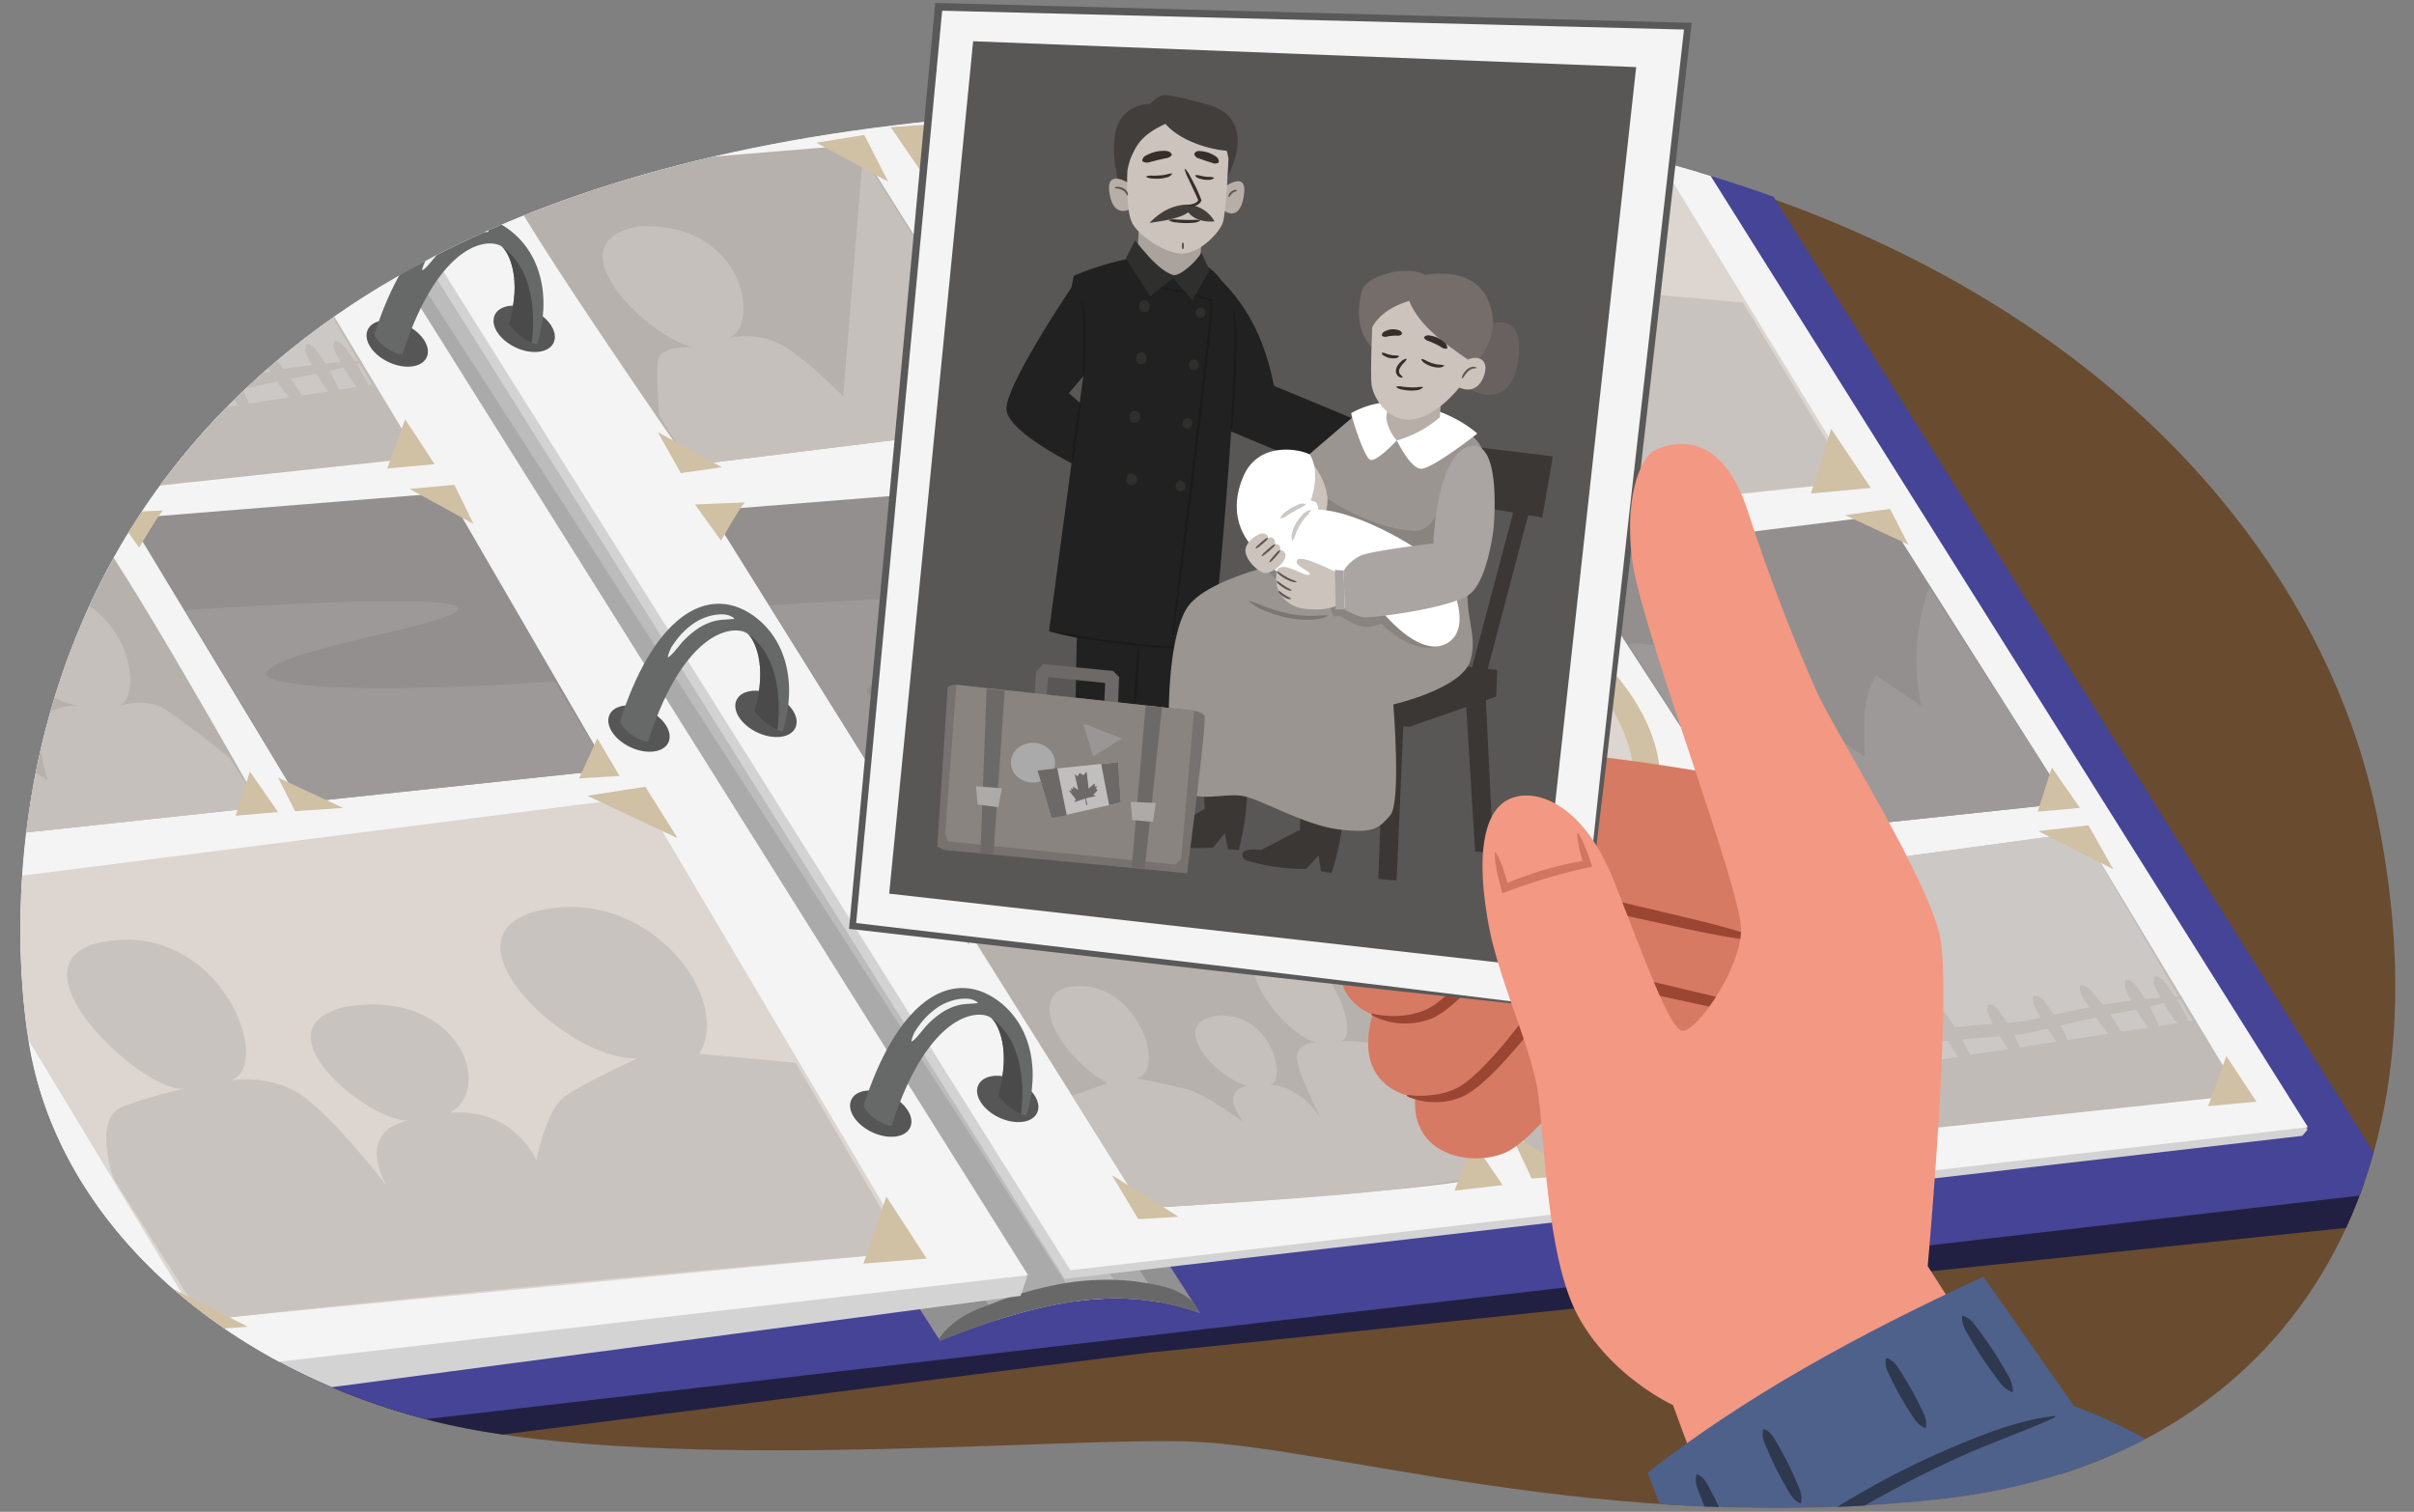 <svg id="Guides_Delete_Me_" data-name="Guides (Delete Me)" xmlns="http://www.w3.org/2000/svg" xmlns:xlink="http://www.w3.org/1999/xlink" width="760" height="476" viewBox="0 0 760 476"><rect x="0" y="0" width="760" height="476" fill="#808080" stroke="none"/><defs><style>.cls-1{fill:none;}.cls-2{fill:#676868;}.cls-3{clip-path:url(#clip-path);}.cls-4{fill:#694b30;}.cls-5{fill:#212042;}.cls-6{fill:#464496;}.cls-7{clip-path:url(#clip-path-2);}.cls-8{fill:#919191;}.cls-9{fill:#aaa;}.cls-10{fill:#bcbcbc;}.cls-11{fill:#686868;}.cls-12{fill:#d3d3d3;}.cls-13{fill:#f4f4f4;}.cls-14{fill:#565656;}.cls-15{opacity:0.7;}.cls-16{fill:#6a6464;}.cls-17{fill:#777272;}.cls-18{fill:#c1a981;}.cls-19{fill:#d2c8c1;}.cls-20{fill:#b7aea9;}.cls-21{fill:#9b948d;}.cls-22{fill:#b2aaa4;}.cls-23{fill:#aaa29b;}.cls-24{fill:#bab5b1;}.cls-25{fill:#c9c7c5;}.cls-26{clip-path:url(#clip-path-3);}.cls-27{fill:#4a4a4a;}.cls-28{fill:#f0f1f1;}.cls-29{clip-path:url(#clip-path-4);}.cls-30{clip-path:url(#clip-path-5);}.cls-31{fill:#999;}.cls-32{clip-path:url(#clip-path-6);}.cls-33{fill:#d67a64;}.cls-34{fill:#9a4633;}.cls-35{fill:#595656;}.cls-36{fill:#595959;}.cls-37{fill:#212121;}.cls-38{fill:#aaa29d;}.cls-39{fill:#423e3c;}.cls-40{fill:#b7aea7;}.cls-41{fill:#ccc3bc;}.cls-42{fill:#352e2a;}.cls-43{fill:#60554f;}.cls-44{fill:#1b1b1a;}.cls-45{fill:#3a3735;}.cls-46{fill:#9b9591;}.cls-47{fill:#898480;}.cls-48{fill:#68615f;}.cls-49{fill:#fff;}.cls-50{fill:#756d6a;}.cls-51{fill:#cec8c4;}.cls-52{fill:#aaa5a2;}.cls-53{fill:#7c7672;}.cls-54{fill:#6d6967;}.cls-55{fill:#77726f;}.cls-56{fill:#adaaa8;}.cls-57{fill:#c1bfbd;}.cls-58{fill:#999796;}.cls-59{fill:#2f2f2e;}.cls-60{fill:#f39882;}.cls-61{opacity:0.4;}.cls-62{fill:#4e618b;}.cls-63{fill:#2e3950;}</style><clipPath id="clip-path"><path class="cls-1" d="M9.423,330.3C-.211,276.345-4.211,74.2,280.971,39.518,580.4,3.1,723.2,135.863,748.245,256.3S716.451,460.547,610.472,472.108,417.781,454.766,372.5,453.8s-171.494,10.527-237.972-6.815S19.058,384.251,9.423,330.3Z"/></clipPath><clipPath id="clip-path-2"><path class="cls-1" d="M377.832,413.442c-21.525-7.557-43.742-6.632-81.862,8.685L59.784,54.834a137.143,137.143,0,0,1,81.861-8.684Z"/></clipPath><clipPath id="clip-path-3"><path class="cls-2" d="M126.693,111.646c-3.128-.183-7.87-3.584-8.835-6.332,4.968-15.538,11.6-26.8,19.206-32.642,7.306-5.616,15.332-5.906,22.621-.8,10.455,7.319,14.092,21.307,9.408,36.563-3.418-.738-6.338-3.061-8.955-6.339,4.457-14.394-.086-23-2.235-24.513-1.982-1.392-7.087-1.792-13.041,2.791C139.886,84.206,132.692,92.725,126.693,111.646Z"/></clipPath><clipPath id="clip-path-4"><path class="cls-2" d="M204.025,233.5c-3.129-.184-7.87-3.585-8.835-6.332,4.967-15.539,11.6-26.8,19.205-32.643,7.306-5.616,15.333-5.906,22.622-.8,10.455,7.319,14.091,21.307,9.408,36.563-3.419-.738-6.338-3.061-8.955-6.339,4.457-14.394-.086-23-2.235-24.513-1.983-1.392-7.088-1.792-13.041,2.791C217.218,206.059,210.024,214.579,204.025,233.5Z"/></clipPath><clipPath id="clip-path-5"><path class="cls-2" d="M280.71,354.486c-3.128-.184-7.87-3.584-8.835-6.332,4.968-15.538,11.606-26.8,19.206-32.642,7.306-5.616,15.332-5.906,22.621-.8,10.456,7.319,14.092,21.306,9.408,36.562-3.418-.737-6.337-3.06-8.955-6.339,4.458-14.393-.086-23-2.235-24.513-1.982-1.391-7.087-1.791-13.041,2.791C293.9,327.046,286.709,335.565,280.71,354.486Z"/></clipPath><clipPath id="clip-path-6"><path class="cls-1" d="M5.423,335.3c-9.634-53.953-9-343.041,276.182-377.726C581.033-78.845,723.2,135.863,748.245,256.3S716.451,460.547,610.472,472.108,417.781,454.766,372.5,453.8s-179.947,16.444-246.425-.9S15.058,389.251,5.423,335.3Z"/></clipPath></defs><g class="cls-3"><path class="cls-4" d="M3.5,347.823C-6.138,293.87-18.663,74.2,280.971,39.518S723.2,135.863,748.245,256.3s-28.9,213.886-134.883,225.448S414.8,469.928,369.514,468.965s-182,13.741-248.477-3.6S13.131,401.776,3.5,347.823Z"/><path class="cls-5" d="M-314.408,96.2l-1.088,20.528L-80.4,482.165s436.245-55.855,443.3-56.4,383.834-40.021,383.834-40.021l8.214-10.689Z"/><polygon class="cls-6" points="754.949 375.06 -78.819 471.443 -314.408 96.196 519.36 -0.187 754.949 375.06"/><g class="cls-7"><path class="cls-8" d="M377.832,413.442c-21.525-7.557-43.742-6.632-81.862,8.685L59.784,54.834a137.143,137.143,0,0,1,81.861-8.684Z"/><path class="cls-9" d="M368.161,414.468l-51.136,5.425L77.481,48.8c15.415-6.356,33.815-6.9,52.392-4.439Z"/><polygon class="cls-10" points="358.717 415.47 343.968 417.035 102.996 43.251 119.115 43.41 358.717 415.47"/><path class="cls-11" d="M377.583,414.15a19.329,19.329,0,0,1-2.985.762c-.95.169-1.857.238-2.764.354a24.509,24.509,0,0,1-2.627.112c-.856-.012-1.707.018-2.537-.042-.834-.037-1.647-.165-2.466-.24l-2.449-.232c-.812-.1-1.629-.138-2.448-.158l-2.447-.094a109.884,109.884,0,0,0-19.613,1.578c-6.56,1.038-13.179,2.42-19.813,4.081l-4.976,1.313c-.834.207-1.658.452-2.49.684s-1.68.415-2.541.569a36.081,36.081,0,0,1-5.334.55,22.366,22.366,0,0,1-5.843-.564l-.559-1.393a21.493,21.493,0,0,1,3.98-4.379,24.947,24.947,0,0,1,4.544-3.118,36.35,36.35,0,0,1,4.912-2.238l5.04-1.963a117.8,117.8,0,0,1,21.146-5.718,80.521,80.521,0,0,1,22.386-.522l2.8.431c.932.133,1.858.29,2.777.5l2.755.588a23.106,23.106,0,0,1,2.695.822,21.2,21.2,0,0,1,5.057,2.618,17.217,17.217,0,0,1,4.3,4.279Z"/></g><polygon class="cls-12" points="321.308 408.008 -71.499 460.089 -289.175 107.741 -286.051 96.865 101.519 60.146 323.395 401.958 321.308 408.008"/><polygon class="cls-12" points="724.806 357.627 335.21 402.664 115.562 52.808 118.104 49.845 505.159 7.771 726.505 355.678 724.806 357.627"/><polygon class="cls-13" points="323.673 401.484 -65.924 446.521 -285.571 96.665 104.026 51.628 323.673 401.484"/><polygon class="cls-13" points="726.608 354.905 337.011 399.942 117.364 50.087 506.96 5.05 726.608 354.905"/><ellipse class="cls-14" cx="125.057" cy="108.157" rx="6.458" ry="10.242" transform="translate(-26.243 174.83) rotate(-64.637)"/><ellipse class="cls-14" cx="201.17" cy="229.391" rx="6.458" ry="10.242" transform="translate(-92.282 312.911) rotate(-64.637)"/><ellipse class="cls-14" cx="277.284" cy="350.626" rx="6.458" ry="10.242" transform="translate(-158.321 450.992) rotate(-64.637)"/><ellipse class="cls-14" cx="165.035" cy="103.535" rx="6.458" ry="10.242" transform="translate(0.786 208.313) rotate(-64.637)"/><ellipse class="cls-14" cx="241.149" cy="224.77" rx="6.458" ry="10.242" transform="translate(-65.253 346.394) rotate(-64.637)"/><ellipse class="cls-14" cx="317.263" cy="346.005" rx="6.458" ry="10.242" transform="translate(-131.291 484.475) rotate(-64.637)"/><g class="cls-15"><polygon class="cls-16" points="-127.966 325.225 -59.195 431.465 50.37 419.678 -14.603 311.242 -127.966 325.225"/><path class="cls-17" d="M-103.528,362.273c14.9-4.4,84.476,34.114,84.476,34.114.055-9.641,2.26-18.355,7.031-25.963L2.2,380.018a66.449,66.449,0,0,1,2.217-36.645L50.37,419.678-59.195,431.465Z"/><polygon class="cls-18" points="45.358 408.478 40.873 422.38 54.199 421.201 45.358 408.478"/><polygon class="cls-19" points="-20.24 279.181 62.338 415.659 286.872 394.095 202.11 250.842 -20.24 279.181"/><path class="cls-20" d="M220.111,331.774c10.793-16.8-15.274-52.65-49.722-45.213s8.925,48.2,30.429,46.579c0,0-17.459,8.065-23.173,12.18s-8.77,20.016-8.77,20.016-6.8-16.489-27.195-15c14.144-7.681,2.668-39.176-32.791-33.349-30.027,6.926,9.489,37.771,20.035,35.688-17.777,3.782-7.159,20.693-7.159,20.693S102.271,347.987,92.1,343.117A33.753,33.753,0,0,0,72.49,340.2c13.955-4.2-2.294-48.967-38.259-43.946s12.146,49.556,24.4,46.412a138.2,138.2,0,0,0-20.081,5.777c-9.535,3.693-2.776,22.773-2.776,22.773l28.317,44.55c37.247-4.4,138.721-14.525,221.419-21.409l-34.983-59.739Z"/><polygon class="cls-18" points="53.017 405.061 78.017 417.724 60.903 418.979 53.017 405.061"/><polygon class="cls-18" points="279.062 376.76 271.844 397.85 291.74 396.274 279.062 376.76"/><polygon class="cls-18" points="184.909 250.554 213.326 263.908 203.163 247.72 184.909 250.554"/><path class="cls-21" d="M-81.551,178.227l55.014,87.628,108.6-11.676s-51.8-92.392-56.621-91.834S-81.551,178.227-81.551,178.227Z"/><path class="cls-22" d="M-78.766,181.752l93.825,64.07s-4.342-13.946-1.87-19.048,12.819-4.693,12.819-4.693C14.25,223.441-24.1,191.486,8.159,185.616c31.824-1.538,38.426,34.087,28.783,36.807,0,0,8.742-3.151,15.088.931s20.331,15.309,20.331,15.309l9.7,15.516-108.6,11.676Z"/><polygon class="cls-18" points="14.772 162.282 34.662 171.558 28.867 160.291 14.772 162.282"/><polygon class="cls-18" points="78.681 242.939 74.195 256.841 87.522 255.662 78.681 242.939"/><polygon class="cls-16" points="40.496 163.24 94.609 252.729 191.629 242.392 140.989 155.137 40.496 163.24"/><path class="cls-17" d="M58.281,192.13s82.737-5.818,85.869-.829-62.088,13.6-60.329,21.422c11.792,7.734,90.689,1.824,90.689,1.824l17.119,27.845-97.02,10.337Z"/><path class="cls-18" d="M51.366,160.732c-.981.475-7.558,11.725-7.558,11.725L36.026,161.42Z"/><polygon class="cls-18" points="128.938 153.935 149.091 164.989 143.059 152.665 128.938 153.935"/><polygon class="cls-18" points="188.046 232.467 182.316 245.066 195.059 244.316 188.046 232.467"/><polygon class="cls-18" points="87.528 244.81 108.027 254.377 92.9 255.403 87.528 244.81"/><polygon class="cls-23" points="-131.553 91.989 -84.251 167.332 131.985 144.092 83.013 62.793 -131.553 91.989"/><polygon class="cls-24" points="-110.946 124.468 -101.568 106.261 -56.472 128.874 -60.236 130.914 -48.96 148.875 -22.542 144.751 18.771 136.229 117.112 121.115 83.013 62.793 -131.553 91.989 -110.946 124.468"/><polygon class="cls-18" points="69.361 62.436 92.534 74.225 84.86 60.644 69.361 62.436"/><polygon class="cls-18" points="127.547 132.031 121.921 147.512 136.837 146.149 127.547 132.031"/><path class="cls-23" d="M-30.019,136.7c3.454-1.279,6.955-2.336,10.473-3.319s7.053-1.88,10.606-2.7L12.4,125.856l.1-.022.142-.014c8.673-.834,17.355-1.556,26.033-2.339l26.051-2.12-.269.042,12.2-2.627c4.075-.861,8.128-1.73,12.253-2.525,2.254-.4,4.211-.616,6.282-.927,2.054-.249,4.106-.527,6.168-.737,4.12-.45,8.258-.809,12.448-.935l.082.491c-4.014,1.207-8.081,2.179-12.165,3.061-2.04.457-4.091.844-6.139,1.262-2.027.38-4.187.748-6.015,1.126-4.021.858-8.079,1.811-12.119,2.748L65.32,125.2l-.123.029-.147.013-26.036,2.3c-8.686.688-17.366,1.439-26.055,2.077l.24-.036-21.428,4.4Q-13.59,135.058-19,135.893c-3.609.554-7.235,1.035-10.909,1.293Z"/><path class="cls-23" d="M-.445,121.224c2.434.811,3.2,2.617,4.36,4.186,1.094,1.61,2.158,3.238,3.153,4.907s1.906,3.387,2.8,5.116c.425.877.922,1.712,1.27,2.636a6.578,6.578,0,0,1,.358,3.179l-.427.255a6.584,6.584,0,0,1-2.628-1.826c-.646-.746-1.145-1.579-1.715-2.37-1.1-1.609-2.172-3.229-3.17-4.9s-1.922-3.379-2.818-5.106c-.828-1.769-2.054-3.3-1.611-5.826Z"/><path class="cls-23" d="M15.438,119.406c2.3.857,2.85,2.58,3.821,4.1.9,1.551,1.767,3.118,2.562,4.72s1.5,3.249,2.2,4.9c.322.839.719,1.641.961,2.52a5.843,5.843,0,0,1,.011,2.991l-.446.221a5.838,5.838,0,0,1-2.377-1.816c-.554-.724-.953-1.524-1.427-2.288-.9-1.55-1.781-3.111-2.58-4.712s-1.52-3.241-2.212-4.894c-.622-1.69-1.66-3.172-.955-5.52Z"/><path class="cls-23" d="M28.1,118.479c2.225.746,2.7,2.342,3.592,3.735.822,1.427,1.612,2.87,2.329,4.348s1.347,3,1.96,4.527a23.226,23.226,0,0,1,.842,2.33,5.194,5.194,0,0,1-.112,2.794l-.447.217A5.2,5.2,0,0,1,34,134.791a23.132,23.132,0,0,1-1.31-2.1c-.823-1.427-1.626-2.864-2.346-4.34s-1.363-2.991-1.977-4.519c-.543-1.563-1.5-2.923-.713-5.132Z"/><path class="cls-23" d="M37.77,116.807c2.332.648,2.99,2.288,4.048,3.691.99,1.444,1.95,2.905,2.84,4.408s1.7,3.054,2.488,4.616a26.314,26.314,0,0,1,1.112,2.387,5.644,5.644,0,0,1,.2,2.927l-.428.253a5.637,5.637,0,0,1-2.472-1.58A25.727,25.727,0,0,1,44,131.388c-.991-1.442-1.963-2.9-2.857-4.4s-1.712-3.046-2.5-4.607c-.723-1.6-1.846-2.966-1.3-5.323Z"/><path class="cls-23" d="M54.27,115.971c2.231.486,2.784,1.959,3.738,3.2.886,1.278,1.742,2.573,2.527,3.909s1.489,2.722,2.174,4.118a20.417,20.417,0,0,1,.956,2.136A4.828,4.828,0,0,1,63.706,132l-.429.252a4.824,4.824,0,0,1-2.318-1.334,20.481,20.481,0,0,1-1.4-1.873c-.888-1.276-1.755-2.564-2.544-3.9s-1.5-2.713-2.191-4.107c-.618-1.435-1.637-2.634-.979-4.82Z"/><path class="cls-23" d="M68.338,113.268c2.254.439,2.861,1.913,3.861,3.14.933,1.269,1.837,2.557,2.671,3.887s1.588,2.713,2.324,4.106a20.994,20.994,0,0,1,1.033,2.134,4.9,4.9,0,0,1,.134,2.7l-.421.264a4.909,4.909,0,0,1-2.372-1.293,20.984,20.984,0,0,1-1.473-1.858c-.934-1.268-1.849-2.548-2.687-3.877s-1.6-2.7-2.341-4.095c-.67-1.434-1.734-2.621-1.15-4.842Z"/><path class="cls-23" d="M82.675,109.99c2.521.62,3.467,2.383,4.79,3.873,1.258,1.537,2.488,3.094,3.653,4.7s2.25,3.266,3.321,4.939c.514.852,1.1,1.655,1.537,2.56a6.773,6.773,0,0,1,.678,3.182l-.4.293a6.773,6.773,0,0,1-2.816-1.631c-.724-.7-1.307-1.5-1.958-2.254-1.26-1.536-2.5-3.084-3.669-4.687s-2.265-3.256-3.337-4.928c-1.007-1.719-2.391-3.165-2.2-5.754Z"/><path class="cls-23" d="M96.8,108.379c2.255.526,2.835,2.041,3.815,3.32.912,1.319,1.794,2.656,2.606,4.034s1.54,2.8,2.252,4.242a22.015,22.015,0,0,1,.995,2.2,5.016,5.016,0,0,1,.08,2.738l-.428.252a5.021,5.021,0,0,1-2.357-1.395,21.918,21.918,0,0,1-1.442-1.935c-.913-1.318-1.807-2.648-2.622-4.024s-1.556-2.8-2.269-4.232c-.645-1.476-1.69-2.717-1.059-4.946Z"/><path class="cls-23" d="M105.613,107.353c2.333.565,3.018,2.163,4.1,3.515,1.011,1.394,1.993,2.806,2.906,4.261s1.745,2.963,2.559,4.48a25.156,25.156,0,0,1,1.15,2.321,5.512,5.512,0,0,1,.252,2.885l-.421.265a5.531,5.531,0,0,1-2.49-1.481,25.176,25.176,0,0,1-1.59-2.044c-1.013-1.393-2.006-2.8-2.923-4.252s-1.759-2.952-2.575-4.469c-.749-1.558-1.891-2.87-1.385-5.216Z"/><path class="cls-25" d="M-53.4,107.649l6.939-4.013c-6.149-6.78.087-13.923,12.664-8.955-4.462-9.117,9.258-13.378,22.182,1.181,1.807-7.165,15.835-2.9,15.4,1.431s-28.967,7.094-28.967,7.094Z"/><polygon class="cls-16" points="493.812 174.597 551.671 263.458 650.996 252.855 593.521 162.193 493.812 174.597"/><path class="cls-17" d="M512.793,202.956c14.9-4.4,74.237,35.3,74.237,35.3.055-9.641-1.154-17.961,3.618-25.569l14.22,9.594a69.152,69.152,0,0,1,2.493-37.435L651,252.855l-99.325,10.6Z"/><polygon class="cls-18" points="543.48 255.91 562.86 264.796 549.349 266.358 543.48 255.91"/><polygon class="cls-18" points="503.973 171.091 498.745 186.526 488.051 172.209 503.973 171.091"/><polygon class="cls-18" points="580.928 162.195 600.818 171.471 595.023 160.204 580.928 162.195"/><polygon class="cls-18" points="645.985 241.655 641.499 255.557 654.825 254.378 645.985 241.655"/><polygon class="cls-19" points="285.921 42.407 363.367 175.947 584.313 151.58 502.577 17.929 285.921 42.407"/><path class="cls-20" d="M519.993,92.633c10.042-15.735-14.754-48.947-47.351-42.276-33.087,6.772,8.366,45.191,28.985,43.605,0,0-16.739,7.7-22.258,11.646-5.543,3.962-8.591,19.29-8.591,19.29s-6.506-15.846-26.409-14.313c13.875-7.436,3.081-37.33-31.521-31.84-29.761,6.621,8.55,36.236,18.976,34.162-17.608,3.765-7.433,20.185-7.433,20.185s-18.77-24.594-28.727-29.265a34.122,34.122,0,0,0-19.423-2.752c14.01-4.107-.691-46.8-36.512-42.181-36.343,4.684,10.125,47.737,22.562,44.624a147.491,147.491,0,0,0-20.45,5.721c-9.824,3.67-3.8,22.462-3.8,22.462l27.115,44.327c37.975-5.014,138.634-16.477,217.878-24.179L548.77,95.242Z"/><polygon class="cls-18" points="354.233 165.369 379.304 177.788 361.773 179.34 354.233 165.369"/><polygon class="cls-18" points="576.502 135.01 570.155 155.386 588.972 153.626 576.502 135.01"/><polygon class="cls-18" points="302.139 38.514 290.95 55.393 280.397 40.039 302.139 38.514"/><polygon class="cls-18" points="486.474 17.501 513.113 29.859 503.549 15.122 486.474 17.501"/><path class="cls-21" d="M301.667,287.911l58.1,92.542s109.566-6.517,107.871-10.713-54.082-92.128-54.082-92.128Z"/><path class="cls-22" d="M348.828,341.018c-15.241-7.87-27.736-30.506-8.877-30.546s27.457,27.328,17.633,29c0,0,12.33,2.32,17.317,3.884s16.5,9.866,16.5,9.866-7.865-9.793,1.425-11.4c-10.729-2.506-26.366-21.033-8.134-22.07,16.725.207,20.5,21.711,14.849,21.829,9.7-.051,16.274,10.426,16.274,10.426s-8.423-16.15-7.414-20.012,6.123-3.919,6.123-3.919c-8.409-.633-30.658-26.958-12.739-28.494s27.017,28.449,19.988,28.191a84,84,0,0,1,11.923.762c6.275.88,17.307,12.983,17.307,12.983l16.639,28.225c-19.757,5.276-63.377,8.04-107.871,10.713l-22.176-35.46Z"/><polygon class="cls-18" points="350.046 369.985 371.051 383.111 358.366 383.854 350.046 369.985"/><polygon class="cls-18" points="304.886 297.437 312.112 284.303 296.84 284.622 304.886 297.437"/><polygon class="cls-18" points="400.083 275.943 423.738 290.209 415.442 274.529 400.083 275.943"/><polygon class="cls-18" points="463.897 359.718 457.941 374.875 473.087 373.124 463.897 359.718"/><path class="cls-21" d="M269.886,45.561,324.9,133.189,217.328,146.5s-63.375-91.053-58.55-91.61S269.886,45.561,269.886,45.561Z"/><path class="cls-22" d="M271.6,49.209l-6.121,75.624S252.91,111.839,244.8,107.96s-16.577-1.294-16.577-1.294c11.758-1.36,7.509-37.256-27.256-35.378-29.318,5.53,6.679,37.756,18.2,38.03,0,0-11.247-.841-11.956,4.057s.342,17.62.342,17.62l9.775,15.507L324.9,133.189Z"/><polygon class="cls-18" points="322.656 125.102 316.301 136.962 329.811 135.4 322.656 125.102"/><polygon class="cls-18" points="257.016 44.953 279.606 57.172 272.092 42.487 257.016 44.953"/><polygon class="cls-18" points="167.931 52.537 161.592 64.845 153.413 53.854 167.931 52.537"/><polygon class="cls-18" points="207.095 136.055 227.248 147.108 214.346 148.962 207.095 136.055"/><polygon class="cls-16" points="223.427 160.737 292.836 271.876 402.095 261.891 334.739 151.824 223.427 160.737"/><path class="cls-17" d="M242.3,190.623s93.106-6.28,96.5-1.055-67.784,20.464-65.8,28.583c12.406,8.139,110.285,14.289,110.285,14.289l18.8,29.451-109.259,9.985Z"/><path class="cls-18" d="M234.543,158.186c-1,.487-7.528,12.062-7.528,12.062l-8.209-11.4Z"/><polygon class="cls-18" points="322.057 150.543 343.472 162.13 336.867 149.249 322.057 150.543"/><polygon class="cls-18" points="398.069 251.416 392.223 264.555 405.796 263.965 398.069 251.416"/><polygon class="cls-18" points="285.304 263.551 306.869 273.807 291.11 274.623 285.304 263.551"/><ellipse class="cls-18" cx="455.469" cy="227.535" rx="44.884" ry="71.177" transform="translate(54.753 541.622) rotate(-64.635)"/><ellipse class="cls-19" cx="455.469" cy="227.535" rx="40.176" ry="64.112" transform="translate(30.521 507.97) rotate(-59.967)"/><path class="cls-20" d="M429.715,202.194c-2.607,13.54,25.544,33.61,37.971,32.174s13.14-19.17-1.191-31.383S432.321,188.654,429.715,202.194Z"/><path class="cls-20" d="M460.447,272.247s-10.461-26.707-5.1-33.232,19.938-11.431,28.6-8.675,27.237,25.3,27.237,25.3S506.72,285.687,460.447,272.247Z"/><polygon class="cls-23" points="437.247 291.752 485.387 368.429 705.45 344.777 655.612 262.039 437.247 291.752"/><polygon class="cls-24" points="458.22 324.806 467.764 306.276 513.657 329.289 509.827 331.366 521.303 349.644 548.188 345.447 590.233 336.775 690.315 321.393 655.612 262.039 437.247 291.752 458.22 324.806"/><polygon class="cls-18" points="447.693 287.049 441.59 303.584 431.758 289.996 447.693 287.049"/><polygon class="cls-18" points="641.718 261.675 665.302 273.674 657.491 259.852 641.718 261.675"/><polygon class="cls-18" points="700.934 332.503 695.209 348.257 710.389 346.871 700.934 332.503"/><polygon class="cls-18" points="475.824 357.421 498.409 369.903 482.205 371.04 475.824 357.421"/><path class="cls-23" d="M540.547,337.2c3.515-1.3,7.078-2.377,10.658-3.377s7.178-1.914,10.794-2.746l21.713-4.913.1-.023.145-.014c8.826-.849,17.662-1.583,26.493-2.381l26.513-2.156-.274.043,12.414-2.674c4.148-.877,8.272-1.761,12.47-2.57,2.294-.408,4.286-.627,6.393-.944,2.091-.252,4.178-.536,6.277-.75,4.193-.457,8.4-.823,12.669-.951l.083.5c-4.085,1.228-8.224,2.218-12.38,3.115-2.076.464-4.164.859-6.247,1.284-2.064.387-4.262.761-6.122,1.146-4.093.873-8.222,1.843-12.333,2.8L637.573,325.5l-.125.03-.149.013-26.5,2.338c-8.839.7-17.673,1.464-26.517,2.113l.245-.036-21.807,4.474q-5.457,1.1-10.967,1.948c-3.673.565-7.363,1.054-11.1,1.317Z"/><path class="cls-23" d="M553.181,348.761c-2.259-.846-2.716-2.511-3.6-3.981-.814-1.5-1.6-3.022-2.3-4.574s-1.324-3.145-1.922-4.747a24.041,24.041,0,0,1-.82-2.437,5.433,5.433,0,0,1,.163-2.886l.461-.21a5.43,5.43,0,0,1,2.283,1.771,24.312,24.312,0,0,1,1.3,2.219c.815,1.5,1.61,3.014,2.319,4.565s1.341,3.138,1.941,4.739c.527,1.634,1.483,3.072.639,5.331Z"/><path class="cls-23" d="M551.97,327.486c2.32.664,2.911,2.289,3.914,3.686.932,1.435,1.834,2.888,2.663,4.38s1.574,3.033,2.3,4.584a24.343,24.343,0,0,1,1.014,2.367,5.438,5.438,0,0,1,.071,2.892l-.443.246a5.447,5.447,0,0,1-2.42-1.585,24.587,24.587,0,0,1-1.476-2.11c-.934-1.435-1.848-2.88-2.681-4.371S553.322,334.55,552.6,333c-.657-1.589-1.727-2.948-1.067-5.269Z"/><path class="cls-23" d="M558.785,325.052c2.374.574,3.071,2.2,4.169,3.577,1.029,1.418,2.028,2.856,2.957,4.337s1.776,3.014,2.605,4.559a25.538,25.538,0,0,1,1.17,2.362,5.607,5.607,0,0,1,.256,2.936l-.429.269a5.629,5.629,0,0,1-2.533-1.507,25.666,25.666,0,0,1-1.618-2.08c-1.031-1.418-2.042-2.848-2.975-4.327s-1.79-3-2.621-4.548c-.762-1.586-1.924-2.921-1.409-5.309Z"/><path class="cls-23" d="M570.676,321.5c2.478.825,3.255,2.664,4.437,4.261,1.114,1.638,2.2,3.294,3.209,4.993s1.94,3.447,2.851,5.206c.432.893.937,1.743,1.291,2.683a6.7,6.7,0,0,1,.365,3.236l-.435.259a6.691,6.691,0,0,1-2.674-1.859c-.658-.758-1.166-1.606-1.746-2.411-1.115-1.638-2.21-3.287-3.226-4.983s-1.955-3.438-2.867-5.2c-.843-1.8-2.091-3.357-1.639-5.928Z"/><path class="cls-23" d="M586.84,319.654c2.338.872,2.9,2.625,3.889,4.168.915,1.579,1.8,3.173,2.608,4.8s1.531,3.306,2.234,4.99c.328.854.732,1.67.978,2.564a5.941,5.941,0,0,1,.011,3.045l-.453.225a5.942,5.942,0,0,1-2.419-1.849c-.564-.736-.97-1.551-1.452-2.328-.917-1.578-1.813-3.166-2.626-4.8s-1.547-3.3-2.252-4.981c-.632-1.719-1.688-3.228-.971-5.617Z"/><path class="cls-23" d="M599.725,318.711c2.264.759,2.747,2.383,3.656,3.8.836,1.452,1.64,2.921,2.37,4.425s1.371,3.051,1.994,4.607a23.151,23.151,0,0,1,.857,2.372,5.286,5.286,0,0,1-.113,2.843l-.456.221a5.288,5.288,0,0,1-2.3-1.669,23.512,23.512,0,0,1-1.334-2.14c-.837-1.452-1.654-2.914-2.387-4.417s-1.388-3.043-2.013-4.6c-.552-1.591-1.529-2.975-.725-5.224Z"/><path class="cls-23" d="M609.568,317.009c2.373.66,3.043,2.328,4.12,3.756,1.007,1.47,1.984,2.957,2.89,4.486s1.728,3.109,2.532,4.7a26.576,26.576,0,0,1,1.132,2.429,5.743,5.743,0,0,1,.2,2.979l-.435.258a5.747,5.747,0,0,1-2.516-1.608,26.579,26.579,0,0,1-1.588-2.158c-1.008-1.469-2-2.949-2.907-4.476s-1.743-3.1-2.548-4.688c-.736-1.63-1.879-3.019-1.319-5.418Z"/><path class="cls-23" d="M626.36,316.158c2.27.5,2.834,1.994,3.8,3.253.9,1.3,1.772,2.618,2.571,3.978s1.515,2.77,2.213,4.19a21.12,21.12,0,0,1,.972,2.174,4.905,4.905,0,0,1,.042,2.722l-.437.256a4.9,4.9,0,0,1-2.358-1.357,21.034,21.034,0,0,1-1.429-1.906c-.9-1.3-1.786-2.61-2.589-3.968s-1.53-2.761-2.229-4.18c-.629-1.46-1.666-2.681-1-4.9Z"/><path class="cls-23" d="M640.677,313.407c2.294.447,2.912,1.947,3.93,3.2.949,1.291,1.868,2.6,2.718,3.956s1.616,2.761,2.365,4.178a21.528,21.528,0,0,1,1.051,2.172,4.988,4.988,0,0,1,.137,2.746l-.429.269a5,5,0,0,1-2.414-1.316,21.584,21.584,0,0,1-1.5-1.891c-.951-1.29-1.882-2.593-2.735-3.945s-1.631-2.752-2.382-4.168c-.682-1.459-1.765-2.667-1.171-4.928Z"/><path class="cls-23" d="M655.268,310.071c2.565.631,3.529,2.425,4.874,3.942,1.281,1.564,2.533,3.149,3.718,4.782s2.291,3.324,3.38,5.027c.523.867,1.115,1.684,1.564,2.605a6.908,6.908,0,0,1,.691,3.239l-.41.3a6.9,6.9,0,0,1-2.866-1.659c-.736-.713-1.33-1.528-1.993-2.294-1.281-1.563-2.545-3.139-3.733-4.77s-2.305-3.314-3.4-5.016c-1.025-1.749-2.433-3.221-2.239-5.855Z"/><path class="cls-23" d="M669.641,308.431c2.3.536,2.886,2.078,3.883,3.379.928,1.343,1.825,2.7,2.651,4.106s1.568,2.854,2.292,4.317a22.021,22.021,0,0,1,1.013,2.237,5.111,5.111,0,0,1,.082,2.786l-.436.257a5.1,5.1,0,0,1-2.4-1.42,22.009,22.009,0,0,1-1.468-1.969c-.93-1.341-1.839-2.694-2.669-4.1s-1.583-2.845-2.309-4.307c-.656-1.5-1.719-2.765-1.077-5.033Z"/><path class="cls-23" d="M678.612,307.388c2.374.574,3.071,2.2,4.168,3.577,1.03,1.418,2.029,2.856,2.958,4.337s1.775,3.015,2.6,4.559a25.545,25.545,0,0,1,1.171,2.362,5.627,5.627,0,0,1,.256,2.936l-.429.269a5.618,5.618,0,0,1-2.533-1.507,25.505,25.505,0,0,1-1.619-2.08c-1.03-1.418-2.042-2.848-2.974-4.327s-1.791-3-2.621-4.548c-.762-1.586-1.924-2.921-1.41-5.309Z"/><path class="cls-25" d="M516.782,307.689l7.062-4.084c-6.258-6.9.089-14.169,12.889-9.114-4.542-9.278,9.421-13.615,22.574,1.2,1.839-7.293,16.116-2.952,15.674,1.455s-29.48,7.22-29.48,7.22Z"/></g><path class="cls-2" d="M126.693,111.646c-3.128-.183-7.87-3.584-8.835-6.332,4.968-15.538,11.6-26.8,19.206-32.642,7.306-5.616,15.332-5.906,22.621-.8,10.455,7.319,14.092,21.307,9.408,36.563-3.418-.738-6.338-3.061-8.955-6.339,4.457-14.394-.086-23-2.235-24.513-1.982-1.392-7.087-1.792-13.041,2.791C139.886,84.206,132.692,92.725,126.693,111.646Z"/><g class="cls-26"><path class="cls-27" d="M157.9,77.579c13.077,8.943,9.516,30.249,9.516,30.249-3.317-.026-6.417-2.621-9.406-6.466C158.013,101.362,155.882,85.152,157.9,77.579Z"/></g><path class="cls-28" d="M153.716,73.025l-3.151.233a15.331,15.331,0,0,0-2.993.437,17.182,17.182,0,0,0-5.475,2.568,27.065,27.065,0,0,0-4.651,4.077c-.679.8-1.324,1.623-2.024,2.415a12.606,12.606,0,0,1-2.3,2.32l-.22-.13a12.474,12.474,0,0,1,1.2-3.114c.59-.932,1.264-1.813,1.925-2.7a24.027,24.027,0,0,1,4.887-4.6,16.838,16.838,0,0,1,6.25-2.673,13.4,13.4,0,0,1,1.7-.231l.857-.056.86.041a5.936,5.936,0,0,1,3.22,1.174Z"/><path class="cls-2" d="M204.025,233.5c-3.129-.184-7.87-3.585-8.835-6.332,4.967-15.539,11.6-26.8,19.205-32.643,7.306-5.616,15.333-5.906,22.622-.8,10.455,7.319,14.091,21.307,9.408,36.563-3.419-.738-6.338-3.061-8.955-6.339,4.457-14.394-.086-23-2.235-24.513-1.983-1.392-7.088-1.792-13.041,2.791C217.218,206.059,210.024,214.579,204.025,233.5Z"/><g class="cls-29"><path class="cls-27" d="M235.235,199.432c13.077,8.943,9.516,30.249,9.516,30.249-3.318-.026-6.417-2.621-9.406-6.466C235.345,223.215,233.214,207.005,235.235,199.432Z"/></g><path class="cls-28" d="M231.048,194.878l-3.151.233a15.32,15.32,0,0,0-2.993.437,17.182,17.182,0,0,0-5.475,2.568,27.065,27.065,0,0,0-4.651,4.077c-.679.8-1.324,1.623-2.024,2.415a12.612,12.612,0,0,1-2.3,2.32l-.219-.13a12.474,12.474,0,0,1,1.2-3.114c.589-.932,1.263-1.813,1.925-2.7a24.027,24.027,0,0,1,4.887-4.6,16.831,16.831,0,0,1,6.25-2.673,13.4,13.4,0,0,1,1.7-.231l.857-.056.86.041a5.939,5.939,0,0,1,3.22,1.174Z"/><path class="cls-2" d="M280.71,354.486c-3.128-.184-7.87-3.584-8.835-6.332,4.968-15.538,11.606-26.8,19.206-32.642,7.306-5.616,15.332-5.906,22.621-.8,10.456,7.319,14.092,21.306,9.408,36.562-3.418-.737-6.337-3.06-8.955-6.339,4.458-14.393-.086-23-2.235-24.513-1.982-1.391-7.087-1.791-13.041,2.791C293.9,327.046,286.709,335.565,280.71,354.486Z"/><g class="cls-30"><path class="cls-27" d="M311.92,320.418c13.078,8.944,9.517,30.249,9.517,30.249-3.318-.025-6.418-2.62-9.407-6.465C312.03,344.2,309.9,327.992,311.92,320.418Z"/></g><path class="cls-28" d="M307.734,315.865l-3.152.233a15.331,15.331,0,0,0-2.993.437,17.211,17.211,0,0,0-5.475,2.567,27.107,27.107,0,0,0-4.65,4.077c-.679.8-1.324,1.624-2.025,2.415a12.58,12.58,0,0,1-2.3,2.321l-.22-.13a12.474,12.474,0,0,1,1.2-3.114c.59-.933,1.264-1.813,1.925-2.7a24.048,24.048,0,0,1,4.887-4.6,16.836,16.836,0,0,1,6.251-2.673,13.207,13.207,0,0,1,1.7-.231l.857-.056.861.041a5.935,5.935,0,0,1,3.219,1.174Z"/><path class="cls-31" d="M-156.322,313.625q5.745,8.66,11.4,17.376t11.252,17.467l22.285,35.071,44.464,70.21-.839-.393c17.392-2.329,34.8-4.51,52.2-6.772,8.7-1.105,17.4-2.28,26.11-3.328,8.708-1.077,17.426-2.069,26.172-2.857l.028.213c-8.653,1.5-17.332,2.788-26.022,4-8.687,1.235-17.39,2.345-26.085,3.523-17.395,2.305-34.779,4.692-52.183,6.931l-.547.07-.292-.464-44.3-70.315L-134.77,349.16q-5.524-8.8-10.938-17.665-5.459-8.84-10.795-17.755Z"/></g><g class="cls-32"><path class="cls-33" d="M568.867,288.268S503.3,273.018,493.129,278.1s-29.483,21.349-43.715,53.373,13.724,37.107,25.415,31.007,33.549-38.632,33.549-38.632l71.672,16.267Z"/><path class="cls-33" d="M554.126,269.46s-65.572-15.249-75.738-10.166-29.483,21.349-43.715,53.373,13.724,37.106,25.415,31.007,33.549-38.632,33.549-38.632l71.672,16.266Z"/><path class="cls-33" d="M544.977,244.553s-61.771-11.488-71.937-6.405-33.284,17.588-47.517,49.611,13.724,37.107,25.416,31.007,33.548-38.631,33.548-38.631L556.159,296.4Z"/><path class="cls-34" d="M432.078,319.155a28.963,28.963,0,0,0,8.582.678,24.9,24.9,0,0,0,8.085-1.851,21.228,21.228,0,0,0,3.474-2.028l1.642-1.324a17.967,17.967,0,0,0,1.6-1.4l1.571-1.469,1.513-1.558c1.019-1.025,1.988-2.114,2.956-3.2,3.875-4.358,7.471-9,11.029-13.676,3.536-4.683,6.968-9.491,10.242-14.334l.8-1.178,1.372.317,17.9,4.134c5.971,1.361,11.922,2.812,17.884,4.217,5.955,1.429,11.927,2.792,17.863,4.305,5.928,1.553,11.825,3.243,17.621,5.377a.253.253,0,0,1-.111.489c-6.149-.576-12.2-1.6-18.215-2.756-6.009-1.2-11.983-2.546-17.973-3.828-5.983-1.306-11.978-2.566-17.952-3.915l-17.933-4,2.168-.861c-3.387,4.928-6.866,9.721-10.491,14.448s-7.417,9.323-11.472,13.738c-1.018,1.1-2.037,2.2-3.124,3.251l-1.61,1.591-1.7,1.527a20.687,20.687,0,0,1-1.761,1.481L454.2,318.74l-2.064,1.245a7.134,7.134,0,0,1-1.082.55c-.37.176-.749.311-1.127.452a23.19,23.19,0,0,1-9.283,1.195,21.147,21.147,0,0,1-8.755-2.561.252.252,0,0,1-.094-.346A.26.26,0,0,1,432.078,319.155Z"/><path class="cls-34" d="M443.225,344.746a30.717,30.717,0,0,0,8.37-.053,22.426,22.426,0,0,0,7.626-2.385A27.731,27.731,0,0,0,462.47,340c.522-.445,1.074-.831,1.579-1.314l1.523-1.427c2.019-1.924,3.925-4.014,5.8-6.133,3.728-4.263,7.2-8.778,10.642-13.32,3.418-4.551,6.745-9.216,9.919-13.913l.8-1.175,1.37.315,17.9,4.127c5.971,1.362,11.924,2.805,17.884,4.215,5.955,1.434,11.928,2.788,17.864,4.305,5.929,1.548,11.827,3.235,17.62,5.382a.253.253,0,0,1-.111.49c-6.153-.564-12.2-1.588-18.217-2.751-6.009-1.194-11.982-2.551-17.972-3.828-5.985-1.3-11.978-2.569-17.952-3.918l-17.932-4.007,2.165-.859c-3.286,4.78-6.659,9.43-10.164,14.022s-7.174,9.054-11.07,13.362c-1.968,2.139-3.974,4.251-6.147,6.241l-1.647,1.479c-.545.5-1.172.934-1.758,1.4a25.284,25.284,0,0,1-3.88,2.48,21.3,21.3,0,0,1-8.931,1.844,21.647,21.647,0,0,1-8.662-1.788.252.252,0,0,1-.127-.335A.256.256,0,0,1,443.225,344.746Z"/><polygon class="cls-13" points="295.534 2.145 268.424 291.537 496.143 317.969 531.385 8.245 295.534 2.145"/><polygon class="cls-35" points="306.377 12.989 279.946 281.371 483.944 304.414 515.119 21.122 306.377 12.989"/><polygon class="cls-36" points="495.997 317.952 500.044 279.196 504.221 240.455 512.79 162.996 530.308 8.122 531.357 9.329 295.503 3.341 296.725 2.257 269.45 291.633 268.543 290.514 382.382 303.904 439.282 310.768 496.16 317.823 496.126 318.115 439.144 311.954 382.185 305.603 268.306 292.561 267.305 292.446 267.398 291.441 294.343 2.034 294.446 0.92 295.565 0.949 531.413 7.161 532.597 7.192 532.462 8.367 514.737 163.218 505.686 240.621 501.052 279.311 496.289 317.986 495.997 317.952"/><polygon class="cls-37" points="339.937 154.398 337.911 255.48 370.104 257.213 382.64 158.653 339.937 154.398"/><path class="cls-37" d="M355.864,81.364a89.719,89.719,0,0,0-17.79,5.466l-.8,3.764s-20.7,30.71-20.409,38.259S340.812,147.6,340.812,147.6l3.951-16.556-8.221-7.257,12.612-14.953Z"/><path class="cls-37" d="M367.943,80.74l-12.079.624a133.2,133.2,0,0,0-13.743,29L330.26,198.7c15.306,3.456,35.826,5.364,51.412,5.776,2.509-22.608,8.036-85.821,7.174-103.137-1.209-10.934-5.629-16.226-11.489-18.987Z"/><path class="cls-37" d="M377.357,82.351c11.161,7.929,19.942,19.6,23.721,39.114l25.163,10.458-13.212,14.562-28.18-11.768Z"/><polygon class="cls-38" points="358.582 71.188 358.084 80.081 369.366 87.455 377.712 83.718 378.329 74.873 358.582 71.188"/><path class="cls-39" d="M362.123,32.693s2.109-2.407,4.195-2.732,13.162,2.746,13.162,2.746c11.252,2.726,12.715,11.941,6.686,23.678L352.8,59.843s-2.888-8.73-1.9-16.684C352.232,32.412,362.123,32.693,362.123,32.693Z"/><path class="cls-40" d="M349.319,60.96c1.468,8.764,7.417,4.357,7.417,4.357l-.272-7S347.852,52.2,349.319,60.96Z"/><path class="cls-40" d="M391.574,61.822c-1.46,8.747-6.621,4.2-6.621,4.2l.373-7.007S393.035,53.076,391.574,61.822Z"/><path class="cls-41" d="M354.953,53.618s-.643,11.275,1.216,15.981,11.17,10.371,16.031,10.25c5.927-.269,11.7-6.652,12.777-9.764s1.779-20.115,1.779-20.115-1.081-12.336-15.137-12.661S354.953,53.618,354.953,53.618Z"/><path class="cls-39" d="M366.914,38.993c-9.594,4.409-9.288,8.231-12.823,14.094-3.117-14.407,4.683-16.078,18.59-17.676,17.523.71,14.166,6.228,14.8,12.136C380.537,47.3,371.2,44.073,366.914,38.993Z"/><path class="cls-42" d="M367.984,69.228a6.581,6.581,0,0,1,2.5-.111c.82.033,1.638.082,2.455.1.815.031,1.631.043,2.443.034a9.13,9.13,0,0,1,2.474.089l.027.121a4.685,4.685,0,0,1-2.452.693,22.63,22.63,0,0,1-2.523.078c-.838-.033-1.674-.094-2.5-.2a5.208,5.208,0,0,1-2.437-.676Z"/><path class="cls-39" d="M361.89,70.182c5.176-.7,9.877-1.575,12.187-3.339,2,2.369,4.885,3.106,8.3,2.867a10.472,10.472,0,0,0-8.448-5.3C368.943,64.534,365.146,66.857,361.89,70.182Z"/><path class="cls-42" d="M373.065,53.09a9.467,9.467,0,0,1,1.584,2.289l1.287,2.445A46.512,46.512,0,0,1,378.2,62.9l.066.186-.067.144a2.733,2.733,0,0,1-.847,1.032,3.355,3.355,0,0,1-2.309.67,3.63,3.63,0,0,1-1.126-.285l.015-.123,1.075-.2a7.1,7.1,0,0,0,.971-.28,2.915,2.915,0,0,0,.82-.469,1.932,1.932,0,0,0,.522-.671v.33c-.682-1.665-1.488-3.317-2.265-4.973l-1.174-2.488a9.951,9.951,0,0,1-.928-2.62Z"/><path class="cls-42" d="M359.6,50.572c.247-1.365,1.123-1.538,1.855-1.94a12.715,12.715,0,0,1,2.388-.856,11.419,11.419,0,0,1,2.565-.283,5.7,5.7,0,0,1,1.31.127,2.073,2.073,0,0,1,1.2.951l-.043.327a2.946,2.946,0,0,1-1.182.8c-.359.1-.719.133-1.076.21-.716.149-1.424.325-2.142.5l-2.184.525a2.854,2.854,0,0,1-2.539-.074Z"/><path class="cls-42" d="M376.026,48.3c.826-1.029,1.541-.725,2.259-.7a10.491,10.491,0,0,1,2.129.453,9.557,9.557,0,0,1,1.991.961c.608.4,1.343.762,1.312,2l-.2.265a2.5,2.5,0,0,1-1.288.2c-.319-.063-.593-.2-.894-.289l-1.784-.57-1.8-.63c-.609-.263-1.234-.2-1.759-1.368Z"/><path class="cls-42" d="M369.043,54.684a2.615,2.615,0,0,1-1.852,1.2,10.26,10.26,0,0,1-2.143.366,14.92,14.92,0,0,1-2.147-.034,3.976,3.976,0,0,1-2.075-.564l.015-.123a5.054,5.054,0,0,1,2.1-.216c.685-.014,1.366-.016,2.039-.077a14.965,14.965,0,0,0,2-.238,13.582,13.582,0,0,1,1.986-.407Z"/><path class="cls-42" d="M376.312,55.181a2.787,2.787,0,0,1,1.516.133c.475.1.947.192,1.422.252a12.6,12.6,0,0,0,1.422.148,3.243,3.243,0,0,1,1.493.221l.027.121a1.993,1.993,0,0,1-1.5.562,7.373,7.373,0,0,1-1.586-.046,8.447,8.447,0,0,1-1.527-.382,2.006,2.006,0,0,1-1.319-.9Z"/><path class="cls-43" d="M372.452,76.38c.276.176.231.35.251.523l.035.521-.048.521a.55.55,0,0,1-.26.518h-.083a.548.548,0,0,1-.248-.524l-.037-.521.046-.52c.023-.173-.017-.347.262-.518Z"/><path class="cls-43" d="M350.9,59.087a1.81,1.81,0,0,1,1.375-.223,4.391,4.391,0,0,1,1.376.385,3.162,3.162,0,0,1,1.089.974,1.611,1.611,0,0,1,.345,1.371l-.081.018a9.667,9.667,0,0,1-.739-1.037,2.524,2.524,0,0,0-.924-.725,3.955,3.955,0,0,0-1.153-.4,4.213,4.213,0,0,1-1.277-.284Z"/><path class="cls-43" d="M389.458,60.038a2.261,2.261,0,0,1-.783.358,2.3,2.3,0,0,0-.663.419,2.675,2.675,0,0,0-.55.582,1.838,1.838,0,0,1-.585.669l-.073-.025a1.112,1.112,0,0,1,.188-.942,3.336,3.336,0,0,1,.612-.772,2.792,2.792,0,0,1,.886-.459.94.94,0,0,1,.976.092Z"/><path class="cls-44" d="M368.719,203.7c.846-9.108,1.966-18.183,3.09-27.257l3.331-27.225,3.257-27.233,1.533-13.625c.454-4.54,1-9.1,1.193-13.631l.2.309c-1.583-.649-3.233-1.205-4.883-1.716s-3.328-.958-5.018-1.335a80.212,80.212,0,0,0-10.26-1.7l.006-.095c1.737.09,3.479.194,5.207.421,1.731.211,3.451.507,5.162.851s3.4.787,5.078,1.27a48.914,48.914,0,0,1,4.969,1.7l.209.086-.009.224c-.187,4.605-.715,9.136-1.156,13.693l-1.494,13.636q-1.551,13.629-3.249,27.239l-3.411,27.217c-1.132,9.074-2.329,18.138-3.66,27.185Z"/><path class="cls-44" d="M330.27,198.652c4.276.65,8.507,1.438,12.773,2.073s8.545,1.163,12.833,1.611q6.429.709,12.884,1.173c4.3.308,8.607.522,12.914.918l0,.095a127.315,127.315,0,0,1-12.958-.33q-6.468-.417-12.92-1.077-6.446-.708-12.854-1.709a97.559,97.559,0,0,1-12.69-2.66Z"/><path class="cls-45" d="M409.446,252.318l-.166,8.973c-4.375,2.185-8.4,4.391-12.29,6.337,0,0-3.853-.55-5.276.422s.216,2.692.216,2.692a61.229,61.229,0,0,0,19.335,2.821l3.88-4.272.723,5.053,3.349.515a89.963,89.963,0,0,0,3.791-18.17Z"/><path class="cls-45" d="M378.912,245.737l.363,8.968c-4.238,2.439-8.123,4.878-11.894,7.051,0,0-3.879-.322-5.243.732s.375,2.674.375,2.674a61.205,61.205,0,0,0,19.467,1.676l3.622-4.493,1.019,5,3.374.317a89.988,89.988,0,0,0,2.713-18.362Z"/><path class="cls-44" d="M340.113,126.915a25.989,25.989,0,0,1-.348,4.738l-.595,4.705-.691,4.692a27.522,27.522,0,0,1-.934,4.659l-.1-.013a27.523,27.523,0,0,1,.35-4.739l.593-4.7.689-4.692a25.979,25.979,0,0,1,.936-4.658Z"/><polygon class="cls-45" points="455.369 139.608 488.897 143.697 485.549 162.939 459.956 158.589 455.369 139.608"/><polygon class="cls-45" points="481.999 158.827 468.253 211.157 463.471 210.147 477.212 158.296 481.999 158.827"/><polygon class="cls-45" points="430.936 227.288 443.619 228.863 471.04 219.335 471.37 210.951 455.096 209.098 432.227 218.675 430.936 227.288"/><polygon class="cls-45" points="461.438 219.709 464.411 268.097 470.156 268.638 467.685 218.1 461.438 219.709"/><polygon class="cls-45" points="435.981 220.674 433.936 276.725 439.681 277.267 442.228 219.064 435.981 220.674"/><path class="cls-46" d="M426.6,130.7l-16.418,14.079,3.286,30.357s-31.463,5.223-39.326,15.639-7.618,52.518-2.63,57.4,13.694,1.413,19.653,2.422,19.271,9.2,30.408,10.57,12.6-.522,16.113-4.444.98-34.93.98-34.93,21.652-4.942,24.246-13.794-2.287-12.935-.507-27.315,10.179-31.416,3.058-41.333S426.6,130.7,426.6,130.7Z"/><path class="cls-47" d="M397.918,178.286A31.292,31.292,0,0,0,418.4,190.249l1.4,3.849,2.159-.216s4.282,2.922,6.912,3.43,6-.894,6-.894c6.2,5.674,12.352,9,18.376,6.909l-.015-42.894c-2.109,4.022-4.564,7.433-9.417,6.608-10.422-1.156-19.75-5.772-28.627-11.813Z"/><path class="cls-48" d="M466.056,103.211S480.4,95.334,478,113.18s-16.361,8.859-16.361,8.859Z"/><path class="cls-41" d="M412,144.354s7.94,8.52,5.444,16.525-10.6-3.93-10.6-3.93Z"/><path class="cls-49" d="M412.41,143.154c3.551,5.862.245,14.461.245,14.461,1.705.252,2.264.781,2.379,2.837,12.948.415,34.794,13.429,38.952,18.9s8.643,17.764,2.568,22.518-14.646-1.163-21.982-9.877c-25.72,1.529-33.78-14.422-38.558-18.289s-9.5-12.352-4.562-23.745S409.817,141.519,412.41,143.154Z"/><path class="cls-50" d="M448.565,86.555c-4.949-3.2-18.673-.2-19.938,5.407-1.869,8.28-.255,13.53,3.027,17.1l31.855,6.771c5.908-6.71,7.2-12.38,6.213-17.4C468.77,93.6,465.258,84.126,448.565,86.555Z"/><path class="cls-51" d="M411.041,158.885a5.849,5.849,0,0,1-1.906,1.171c-.64.344-1.284.689-1.908,1.081-.641.359-1.263.761-1.9,1.141a4.271,4.271,0,0,1-2.116.922l-.1-.131a3.753,3.753,0,0,1,1.518-1.791,19.563,19.563,0,0,1,1.9-1.324,14.047,14.047,0,0,1,2.107-1.024,2.847,2.847,0,0,1,2.4-.212Z"/><path class="cls-51" d="M412.668,160.7a9.211,9.211,0,0,1-1.725,2.258,17.456,17.456,0,0,0-1.591,2.232,14.124,14.124,0,0,0-1.239,2.428,10.663,10.663,0,0,1-1.134,2.6l-.166-.018a4.421,4.421,0,0,1,.146-2.983,11.389,11.389,0,0,1,1.221-2.743,12.784,12.784,0,0,1,1.854-2.347,4.322,4.322,0,0,1,2.542-1.564Z"/><path class="cls-51" d="M433.926,190.472a4.838,4.838,0,0,1-2.211-2.607,13.705,13.705,0,0,1-1.1-3.251,14.746,14.746,0,0,1-.23-3.41,11.659,11.659,0,0,1,.17-1.69,4.683,4.683,0,0,1,.67-1.593l.165.03a12.686,12.686,0,0,1,.217,3.262,18.87,18.87,0,0,0,.356,3.136,17.232,17.232,0,0,0,.876,3.016,19.123,19.123,0,0,1,1.206,2.993Z"/><path class="cls-51" d="M434.532,188.854a6.272,6.272,0,0,1-1.539-3.9,15.006,15.006,0,0,1,.062-4.222,16.6,16.6,0,0,1,1.248-4.016,14.817,14.817,0,0,1,.97-1.852,6.829,6.829,0,0,1,1.439-1.538l.139.093a24.354,24.354,0,0,1-1.419,3.766,19.468,19.468,0,0,0-1.021,3.767,17.183,17.183,0,0,0-.191,3.878c.077,1.313.429,2.522.461,3.943Z"/><path class="cls-49" d="M425.4,130.08c-.009.8,4.064,14.1,6.065,14.725s8.3-6.135,8.3-6.135,4.123,8.679,7.534,8.917,17.79-11.053,17.79-11.053-6.866-6.776-20.781-9.462A27.444,27.444,0,0,0,425.4,130.08Z"/><path class="cls-40" d="M436.869,128.2l-.438,3.409a13.339,13.339,0,0,0,3.337,7.065,35.571,35.571,0,0,0,13.533-7.284l.475-6.822Z"/><path class="cls-41" d="M432.154,100.032s-.877,17.93-.311,21.349,4.019,9.876,10.406,10.689c8.623,1.1,17.177-10.055,17.177-10.055s4.992,2.664,7.462-2.932-1.325-7.444-4.756-5.874l-.085-10.644s-6.705-11.318-15.935-12.02S432.154,100.032,432.154,100.032Z"/><path class="cls-50" d="M431.1,104.64c2.053-4.2,5.1-7.576,12.557-9.905,3.17,7.825,10.97,13.3,18.475,18.474,0,0,7.088-24.02-15.791-25.272C429.685,86.953,431.1,104.64,431.1,104.64Z"/><path class="cls-43" d="M460.221,119.2a2.559,2.559,0,0,1,.528-1.535,5.562,5.562,0,0,1,1.043-1.277,4.082,4.082,0,0,1,1.486-.821,1.83,1.83,0,0,1,1.648.245l-.022.08c-.564.137-1,.113-1.456.25a3.444,3.444,0,0,0-1.2.758,6.6,6.6,0,0,0-.987,1.108,5.561,5.561,0,0,1-.963,1.223Z"/><path class="cls-42" d="M441.571,118.869a1.785,1.785,0,0,1-1.853-1.043,2.208,2.208,0,0,1-.253-1.182,3.45,3.45,0,0,1,.3-1.1,5.588,5.588,0,0,1,1.28-1.646,2.865,2.865,0,0,1,1.776-.955l.068.106a5.305,5.305,0,0,1-1.19,1.5,6.415,6.415,0,0,0-1,1.437,1.724,1.724,0,0,0-.155,1.434c.191.45.64.746,1.067,1.327Z"/><path class="cls-42" d="M439.565,121.739a5.219,5.219,0,0,1,2.153.029c.7.07,1.391.148,2.083.17a16.5,16.5,0,0,0,2.061.014,10.608,10.608,0,0,1,2.094-.118l.052.114a3.018,3.018,0,0,1-2.045.915,11.135,11.135,0,0,1-2.215.1,15.006,15.006,0,0,1-2.173-.285,3.737,3.737,0,0,1-2.043-.822Z"/><path class="cls-42" d="M435.084,111.058a2.671,2.671,0,0,1,1.384.312,9.414,9.414,0,0,0,1.276.345,7.372,7.372,0,0,0,1.3.18,2.963,2.963,0,0,1,1.4.215l.031.122a1.756,1.756,0,0,1-1.414.58,5.3,5.3,0,0,1-1.523-.088,5.9,5.9,0,0,1-1.43-.5c-.437-.235-.937-.431-1.1-1.063Z"/><path class="cls-42" d="M447.517,113a5.231,5.231,0,0,1,1.781.718,12.473,12.473,0,0,0,1.713.665,9.171,9.171,0,0,0,1.776.4,6.635,6.635,0,0,1,1.883.293l.023.124a2.733,2.733,0,0,1-1.971.5,7.357,7.357,0,0,1-2.016-.326,8.648,8.648,0,0,1-1.848-.835,2.79,2.79,0,0,1-1.425-1.438Z"/><path class="cls-42" d="M441.292,105.27a1.906,1.906,0,0,1-1.649.4c-.472,0-.926.031-1.382.075s-.916.092-1.391.178a1.976,1.976,0,0,1-1.706-.122l-.119-.222c.12-.95.718-1.152,1.257-1.4a5.627,5.627,0,0,1,1.763-.489,5.316,5.316,0,0,1,1.839.148c.575.167,1.242.211,1.475,1.2Z"/><path class="cls-42" d="M448.366,106.107c.79-.757,1.517-.488,2.234-.38a7.863,7.863,0,0,1,3.953,1.914,2.251,2.251,0,0,1,1.081,1.995l-.181.175a2.887,2.887,0,0,1-1.985-.692c-.543-.317-1.1-.592-1.651-.858s-1.122-.517-1.709-.75c-.6-.254-1.209-.237-1.77-1.154Z"/><path class="cls-52" d="M462.64,140.524c10.471-2.7,7.548,26.186,7.548,26.186s-1.772,15.242-7.044,20-31.211,7.9-33.618,7.668-6.2-2.477-6.2-2.477l-.269-12.252a12.7,12.7,0,0,1,5.473-4.76c3.632-1.567,22.732-3.77,22.732-3.77S452.168,143.222,462.64,140.524Z"/><path class="cls-41" d="M421.377,180.575s-11.315-6.082-12.941-4.292,5.18,3.871,3.765,4.659-7.405-4.041-9.839-1.858c-2.062,5,1.038,11.734,8.458,12.618s10.919-1.42,10.919-1.42Z"/><polygon class="cls-52" points="423.059 179.654 420.25 179.423 420.517 191.876 423.328 191.906 423.059 179.654"/><path class="cls-43" d="M402,179.8a6.961,6.961,0,0,1,1.537.946c.492.329.993.643,1.513.921a12.289,12.289,0,0,0,1.584.787,7.085,7.085,0,0,1,1.632.769l-.018.082a3.5,3.5,0,0,1-1.831-.292,12.878,12.878,0,0,1-1.7-.746,11.388,11.388,0,0,1-1.545-1.023,3.417,3.417,0,0,1-1.235-1.386Z"/><path class="cls-43" d="M401.8,182.886a3.334,3.334,0,0,1,1.284.694c.394.267.783.54,1.182.792a12.343,12.343,0,0,0,1.2.747,5.5,5.5,0,0,1,1.224.737l-.017.082a2.136,2.136,0,0,1-1.475-.283,12.843,12.843,0,0,1-1.3-.708,13.057,13.057,0,0,1-1.18-.876,2.664,2.664,0,0,1-.967-1.122Z"/><path class="cls-43" d="M406.458,188.587a1.648,1.648,0,0,1-1.249-.149,6.36,6.36,0,0,1-1.11-.563,8.779,8.779,0,0,1-.968-.777,1.812,1.812,0,0,1-.692-1.036l.062-.056a2.616,2.616,0,0,1,1.02.637,8.242,8.242,0,0,0,.948.655c.319.212.655.4.993.578a2.92,2.92,0,0,1,1.011.629Z"/><path class="cls-41" d="M396.813,168.052s-3.815,1.432-4.621,4.521,3.823,7.572,5.95,7.837,6.042-2.795,6.488-4.972a1.669,1.669,0,0,0-1.582-2.226c.177-1.465-.454-1.95-1.587-1.824.056-1.7-.816-2.563-2.285-2.031C399.179,168.325,398.1,167.737,396.813,168.052Z"/><path class="cls-44" d="M358.627,202.981a48.763,48.763,0,0,1-.166,6.4l-.415,6.381-.511,6.374a52.116,52.116,0,0,1-.756,6.356l-.095-.007a51.706,51.706,0,0,1,.168-6.4l.412-6.381.51-6.374a48.569,48.569,0,0,1,.758-6.356Z"/><path class="cls-43" d="M399.2,169.389a2.353,2.353,0,0,1-.795,1.037c-.306.3-.627.579-.946.862l-1,.8a2.4,2.4,0,0,1-1.137.64l-.055-.063a2.414,2.414,0,0,1,.8-1.031l.941-.868c.326-.274.652-.549.992-.809a2.348,2.348,0,0,1,1.143-.633Z"/><path class="cls-43" d="M401.489,171.42a2.848,2.848,0,0,1-.892,1.128c-.34.328-.693.64-1.044.953l-1.1.894a2.9,2.9,0,0,1-1.236.733l-.055-.063a2.89,2.89,0,0,1,.9-1.122l1.038-.96c.36-.305.718-.611,1.09-.9a2.844,2.844,0,0,1,1.242-.726Z"/><path class="cls-43" d="M403.079,173.24a2.372,2.372,0,0,1-.652,1.135c-.265.336-.546.658-.826.981l-.884.928a2.414,2.414,0,0,1-1.044.787l-.063-.056a2.415,2.415,0,0,1,.659-1.129l.819-.986c.288-.316.575-.632.878-.935a2.364,2.364,0,0,1,1.051-.78Z"/><path class="cls-53" d="M418.138,193.922a14.292,14.292,0,0,1-6.437,1.215,31.283,31.283,0,0,1-6.542-.679,39.82,39.82,0,0,1-6.269-1.918,17.677,17.677,0,0,1-5.686-3.21l.086-.144c2.111.6,4.022,1.5,6.031,2.211a48.455,48.455,0,0,0,6.12,1.716,36.024,36.024,0,0,0,6.275.791c2.127.112,4.167-.252,6.383-.145Z"/><polygon class="cls-54" points="325.549 220.52 326.192 211.537 328.397 209.109 350.439 211.255 352.325 213.182 351.947 222.985 347.595 222.393 347.947 215.042 329.987 213.213 329.363 220.561 325.549 220.52"/><path class="cls-55" d="M298.352,216.412c-.008.817-3.266,50.088-3.266,50.088l2.167,1.114,74.313,7.133,2.156.232s6.529-49.508,5.443-49.793a6.689,6.689,0,0,0-3.254-1.4c-13.224-1.51-62.651-6.867-74.826-8.165A3.507,3.507,0,0,0,298.352,216.412Z"/><polygon class="cls-47" points="301.085 215.624 297.582 262.441 298.372 264.902 369.938 272.214 371.863 270.601 375.911 223.789 301.085 215.624"/><polygon class="cls-54" points="310.607 216.817 308.685 268.555 312.764 269.144 316.321 217.423 310.607 216.817"/><polygon class="cls-54" points="360.672 222.262 356.31 272.884 360.387 273.745 365.844 222.59 360.672 222.262"/><polygon class="cls-56" points="307.277 247.563 307.76 253.289 314.289 254.177 315.443 248.197 307.277 247.563"/><polygon class="cls-56" points="355.987 252.449 356.469 258.175 363.001 258.791 363.883 252.807 355.987 252.449"/><ellipse class="cls-9" cx="325.201" cy="240.13" rx="6.265" ry="6.946" transform="translate(81.565 562.712) rotate(-89.38)"/><polygon class="cls-57" points="326.64 242.602 331.03 257.609 352.872 252.642 352.033 239.95 326.64 242.602"/><polygon class="cls-58" points="340.999 227.77 344.155 238.156 353.206 232.533 340.999 227.77"/><path class="cls-54" d="M341.857,251.4a17.3,17.3,0,0,1,3.192-.666,2.235,2.235,0,0,0-.891-.368l1.479-1.7-.67-.3.5-.709-.844-.052.174-.915a7.783,7.783,0,0,0-2.058,1.645l-.624-5.265a1.933,1.933,0,0,0-.948,1.087c-.421-.335-.858-.493-1.28-.828l-.618,1.107-.928-.672,1.088,4.936-1.654-1.109.1.838-.767-.287.25.894-.861-.114q1.174,1.38,2.247,2.885c-.312.158-.32.361-.4.768,1.129-.431,2.154-.719,3.282-1.15a19.6,19.6,0,0,1,.332,2.066s.179-.036.408-.088A19.578,19.578,0,0,0,341.857,251.4Z"/><polygon class="cls-54" points="326.64 242.602 331.03 257.609 335.858 256.688 332.861 241.867 326.64 242.602"/><polygon class="cls-54" points="346.682 240.535 349.18 253.524 352.872 252.642 352.033 239.95 346.682 240.535"/><path class="cls-59" d="M357.318,75.687l-2.839,5.7,7.649,11.884,7.129-5.7,6.141,6.909,5.423-9.333s-2.9-6.17-2.541-5.756c-1.068,2.419-6.939,8.029-9.185,7.137C364.6,84.8,360.734,79.731,357.318,75.687Z"/><ellipse class="cls-59" cx="377.987" cy="98.463" rx="1.535" ry="1.645"/><ellipse class="cls-59" cx="360.309" cy="96.412" rx="1.682" ry="1.886"/><ellipse class="cls-59" cx="375.88" cy="114.872" rx="1.535" ry="1.645"/><ellipse class="cls-59" cx="359.341" cy="112.821" rx="1.682" ry="1.886"/><ellipse class="cls-59" cx="373.839" cy="133.296" rx="1.535" ry="1.645"/><ellipse class="cls-59" cx="357.301" cy="131.245" rx="1.682" ry="1.886"/><ellipse class="cls-59" cx="371.672" cy="153.003" rx="1.535" ry="1.645"/><ellipse class="cls-59" cx="356.273" cy="150.952" rx="1.682" ry="1.886"/><path class="cls-44" d="M341.074,118.27a49.305,49.305,0,0,1-.04-5.954q.066-2.972.055-5.942c.012-1.978,0-3.958-.087-5.93-.054-.985-.12-1.97-.214-2.946-.072-.985-.179-1.946-.346-2.93l.09-.034a16.064,16.064,0,0,1,1.154,5.871c.126,1.991.166,3.981.187,5.97-.015,1.989-.075,3.976-.15,5.962a34.813,34.813,0,0,1-.554,5.939Z"/><path class="cls-44" d="M387.631,136.03c-.066-3.263.167-6.5.323-9.747s.29-6.49.394-9.736c.121-3.245.207-6.49.218-9.734-.026-3.246-.064-6.477-.3-9.716l.094-.018a43.171,43.171,0,0,1,.891,9.73c.022,3.257-.031,6.512-.12,9.765q-.192,4.877-.489,9.747a93.751,93.751,0,0,1-.916,9.716Z"/><path class="cls-60" d="M552.86,513.165,526.7,442.392s-19.73-9.007-30.024-28.308S486.377,354.892,483.8,341.6s-12.01-33.885-15.012-49.755-3.432-32.17,3.86-38.6,24.878-3,35.6,24.449,17.157,45.037,21.017,46.753S547.712,306,548.141,293.127s-31.74-95.649-34.313-117.1,3.4-32.516,7.291-34.313c5.576-2.574,20.589-6.863,29.167,19.3a595.747,595.747,0,0,0,21.674,56.763c5.147,11.581,34.944,58.617,38.8,77.061s-3.86,103.8-3.86,103.8l51.042,79.78Z"/><g class="cls-61"><path class="cls-34" d="M470.924,268.4a22.493,22.493,0,0,1,1.342,2.638c.387.9.728,1.8,1.05,2.717.611,1.836,1.12,3.7,1.675,5.551l-1.631-.813c2.1-.877,4.2-1.739,6.352-2.492s4.3-1.5,6.489-2.131,4.393-1.208,6.611-1.726q3.337-.739,6.708-1.3l-.91,1.517c-.472-1.621-.969-3.234-1.327-4.891-.187-.826-.353-1.659-.481-2.5a22.065,22.065,0,0,1-.275-2.568.174.174,0,0,1,.319-.1,21.908,21.908,0,0,1,1.25,2.261c.381.764.723,1.542,1.045,2.325.658,1.563,1.178,3.168,1.722,4.767l.422,1.24-1.332.277q-3.28.681-6.521,1.536-3.249.818-6.454,1.8c-2.137.647-4.275,1.3-6.389,2.022s-4.23,1.451-6.324,2.245l-1.309.5-.322-1.309c-.461-1.877-.968-3.741-1.374-5.633-.187-.95-.354-1.906-.475-2.874a22.5,22.5,0,0,1-.184-2.954.174.174,0,0,1,.323-.088Z"/></g><path class="cls-62" d="M518.724,463.682c29.767-23.389,65.966-43.452,105.726-61.674l28.465,40.664c22.5,8.642,41.592,20.054,53.541,37.275L539.733,553.82c-7.049-8.8-6.1-30.5-4.744-48.119Z"/><path class="cls-63" d="M541.616,501.434c1.741-1.833,3.6-3.519,5.471-5.185,1.9-1.629,3.863-3.181,5.84-4.71,4.008-2.989,8.136-5.809,12.277-8.614q12.426-8.412,25.608-15.676A269.858,269.858,0,0,1,617.944,454.3c4.643-1.893,9.329-3.689,14.108-5.216,2.393-.751,4.831-1.365,7.265-1.967,2.454-.538,4.933-.979,7.431-1.3a.253.253,0,0,1,.144.479l-.009,0c-2.272,1.109-4.583,2.034-6.882,2.979l-3.442,1.424c-1.152.454-2.317.869-3.453,1.366-4.6,1.822-9.211,3.608-13.735,5.609q-13.572,5.988-26.578,13.184c-8.7,4.723-17.184,9.849-25.56,15.156-2.077,1.354-4.184,2.663-6.238,4.054l-6.2,4.121c-2.073,1.365-4.185,2.679-6.317,3.971s-4.291,2.551-6.561,3.67a.255.255,0,0,1-.343-.111A.259.259,0,0,1,541.616,501.434Z"/><path class="cls-63" d="M534.54,464.255a6.926,6.926,0,0,1,2.6,2.394c.588.926,1.036,1.916,1.561,2.871q1.543,2.88,2.9,5.842c.9,1.977,1.718,4,2.5,6.026.38,1.021.84,2.006,1.129,3.068a7.768,7.768,0,0,1,.144,3.52.31.31,0,0,1-.364.243.3.3,0,0,1-.093-.035,7.765,7.765,0,0,1-2.568-2.411c-.614-.914-1.057-1.906-1.582-2.861-1.022-1.922-2.015-3.858-2.92-5.835s-1.739-3.984-2.517-6.018c-.379-1.022-.834-2.009-1.15-3.06a6.929,6.929,0,0,1-.107-3.535.319.319,0,0,1,.383-.237A.365.365,0,0,1,534.54,464.255Z"/><path class="cls-63" d="M618.129,414.285a7.9,7.9,0,0,1,3.1,2.211c.775.906,1.422,1.9,2.138,2.841q2.123,2.851,4.075,5.813c1.3,1.977,2.515,4.008,3.705,6.057.583,1.032,1.24,2.015,1.74,3.1a8.889,8.889,0,0,1,.835,3.7.3.3,0,0,1-.3.3.332.332,0,0,1-.118-.025,8.887,8.887,0,0,1-3.062-2.233c-.8-.89-1.441-1.884-2.157-2.828-1.408-1.905-2.789-3.828-4.089-5.8s-2.535-4-3.719-6.047c-.582-1.033-1.235-2.019-1.759-3.09a7.9,7.9,0,0,1-.8-3.718.31.31,0,0,1,.321-.3A.33.33,0,0,1,618.129,414.285Z"/><path class="cls-63" d="M594.171,427.639c2.49.978,3.269,2.919,4.457,4.63,1.118,1.75,2.2,3.518,3.222,5.325s1.947,3.663,2.861,5.528c.434.946.94,1.85,1.3,2.84a7.233,7.233,0,0,1,.363,3.364.315.315,0,0,1-.354.27.338.338,0,0,1-.084-.024,7.22,7.22,0,0,1-2.686-2.057c-.661-.818-1.171-1.721-1.754-2.583-1.119-1.749-2.219-3.51-3.238-5.315s-1.963-3.654-2.878-5.519c-.846-1.9-2.1-3.577-1.643-6.213a.324.324,0,0,1,.375-.264A.348.348,0,0,1,594.171,427.639Z"/><path class="cls-63" d="M555.546,450.015a6.787,6.787,0,0,1,2.668,2.266c.614.893,1.09,1.855,1.643,2.779q1.625,2.788,3.07,5.666c.959,1.92,1.832,3.885,2.675,5.863.409,1,.9,1.952,1.217,2.992a7.61,7.61,0,0,1,.248,3.477.31.31,0,0,1-.357.255.344.344,0,0,1-.092-.031A7.62,7.62,0,0,1,563.986,471c-.64-.88-1.112-1.845-1.663-2.769-1.077-1.862-2.125-3.738-3.086-5.658s-1.853-3.874-2.69-5.856c-.408-1-.892-1.955-1.238-2.982a6.79,6.79,0,0,1-.212-3.494.318.318,0,0,1,.377-.248A.338.338,0,0,1,555.546,450.015Z"/></g></svg>